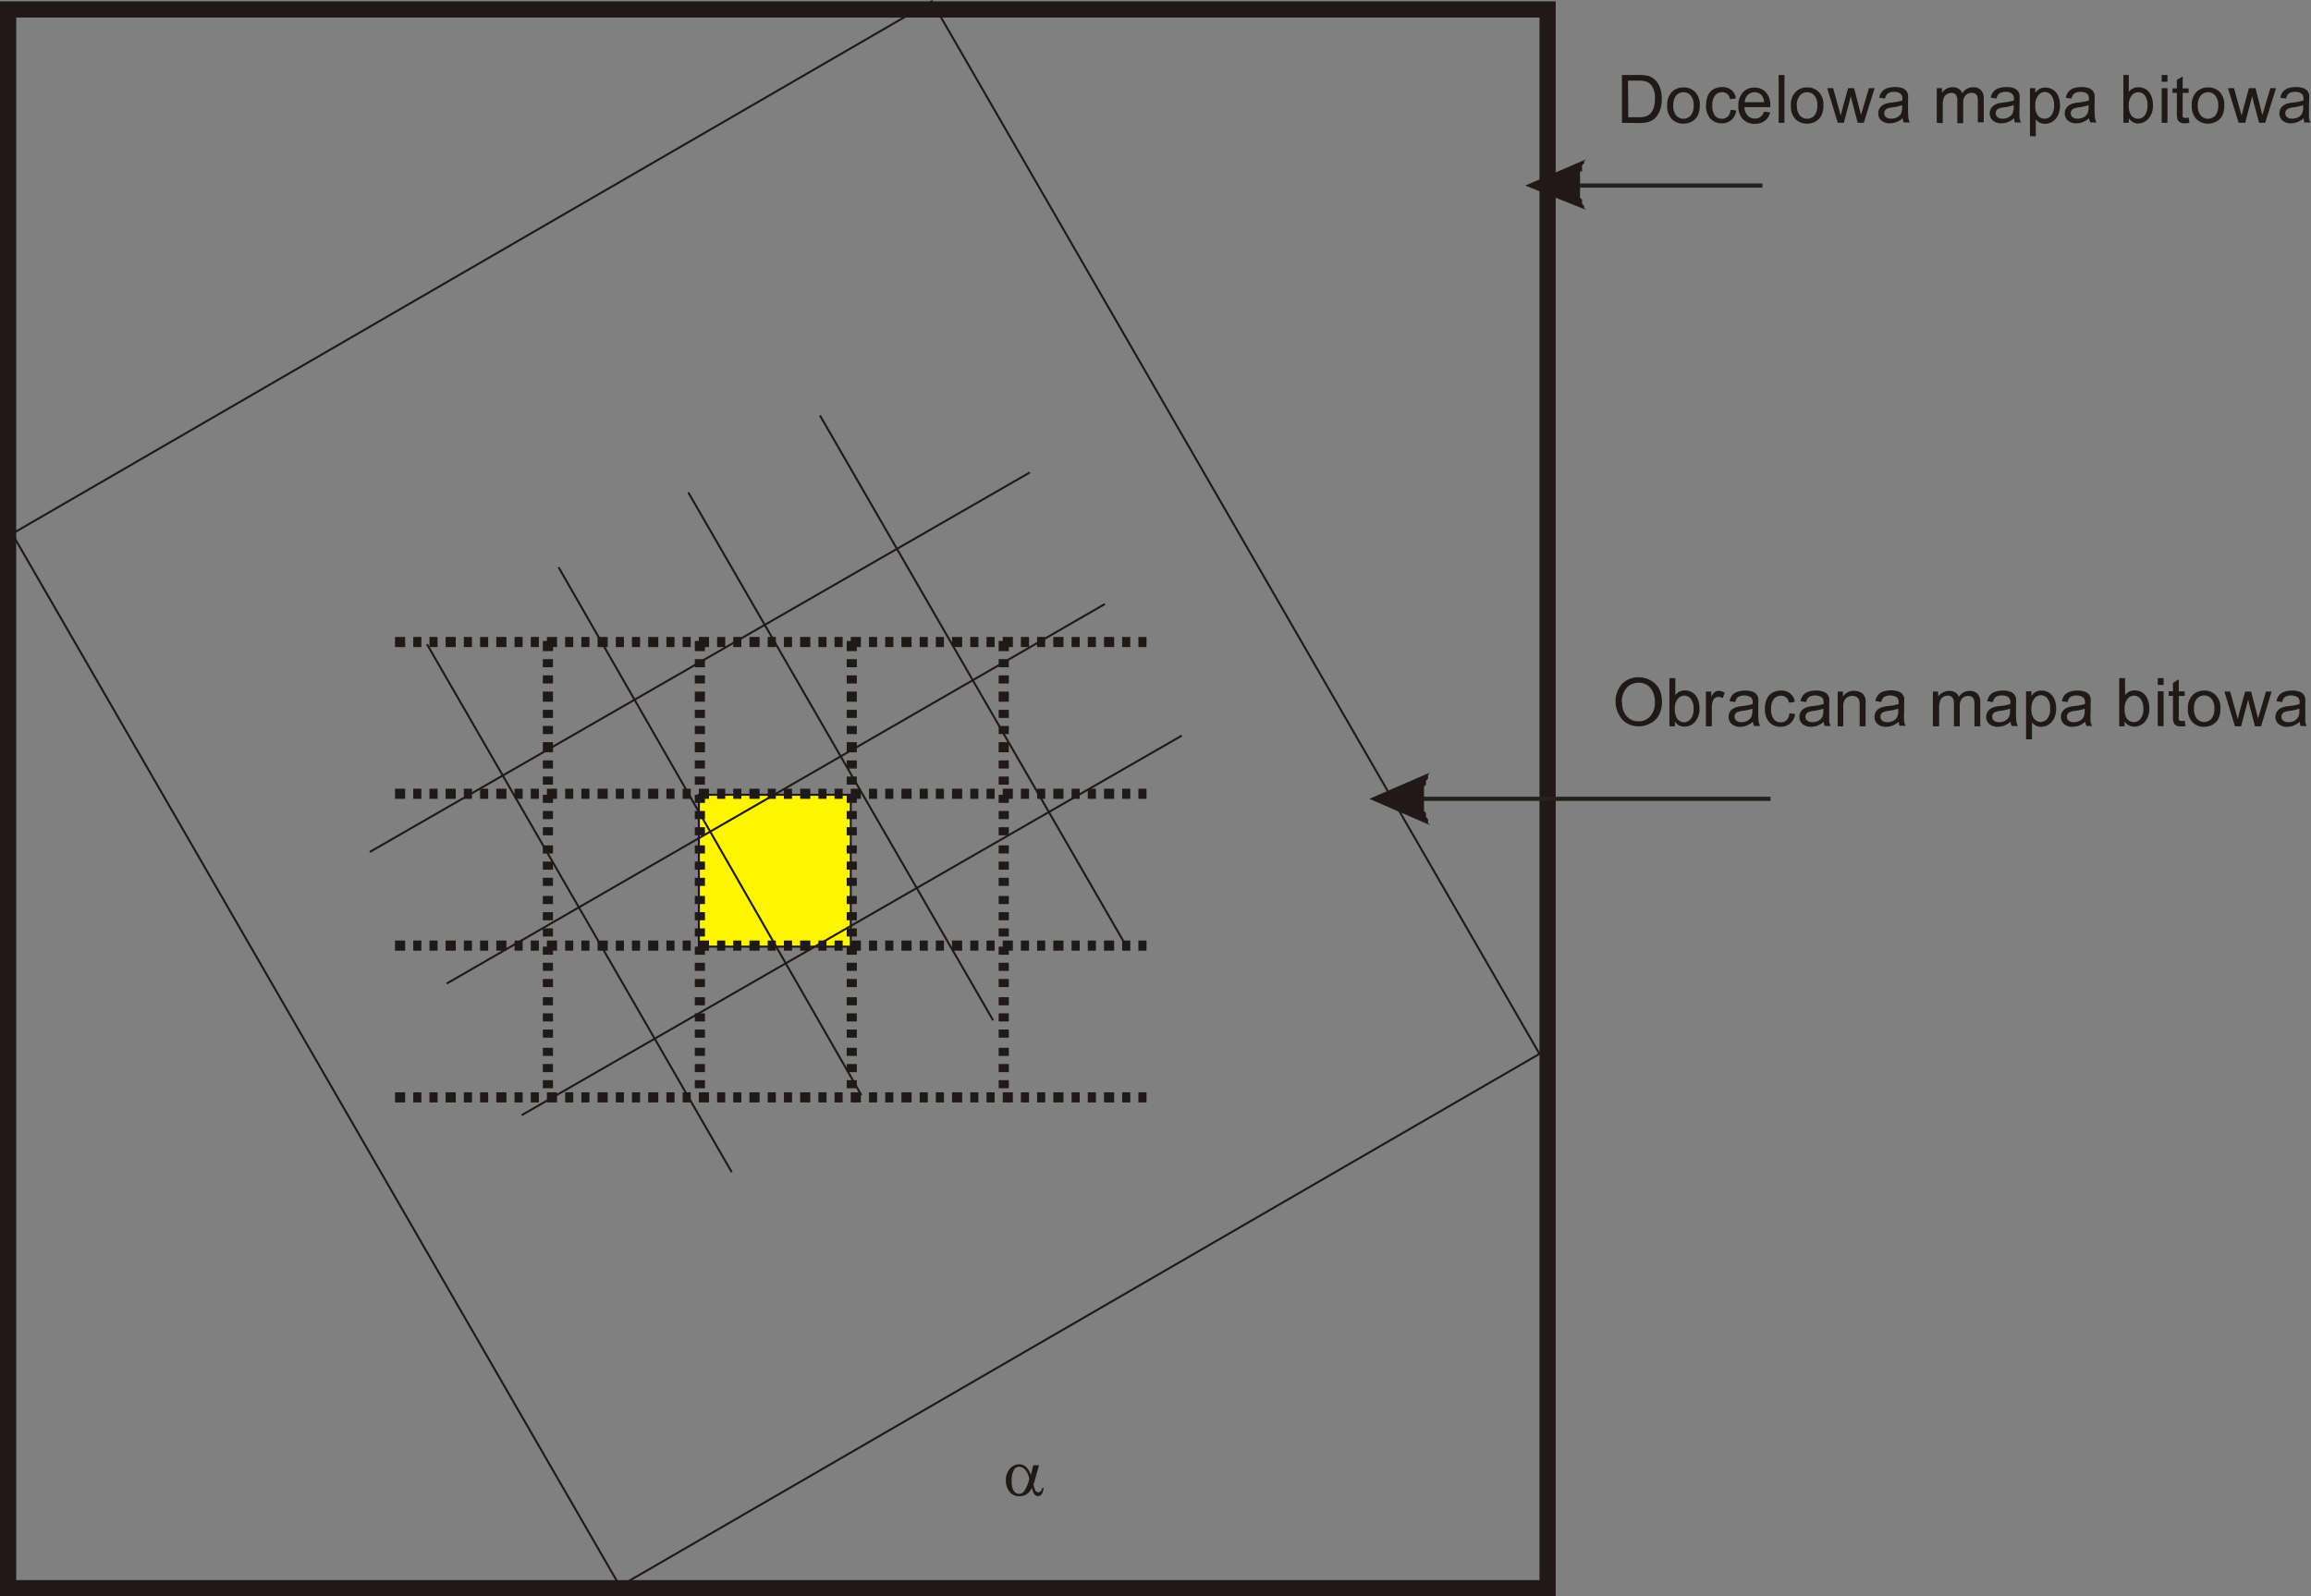 <svg id="e0155db1-f477-4385-8835-76cf31665727" data-name="Layer 1" xmlns="http://www.w3.org/2000/svg"
     viewBox="0 0 273.57 189.02">
    <rect x="0" y="0" width="273.57" height="189.02" fill="#808080" stroke="none"/>
    <defs>
        <style>
            .bc7913d9-20a9-435c-87e6-f6e327ee6a6a{fill:#fff500;}.bc7913d9-20a9-435c-87e6-f6e327ee6a6a,.e6b5c150-190b-44b3-9576-64fedd79d094{fill-rule:evenodd;}.a74a4cd7-d050-4573-aba4-580a72231b4b,.bf031d26-51b1-4b17-9ce5-4bc5246b9040{fill:none;stroke-linecap:square;stroke-miterlimit:10;}.a74a4cd7-d050-4573-aba4-580a72231b4b{stroke:#1f1a17;stroke-width:0.24px;}.a2a17beb-d255-4338-8fe8-ad03899050d0,.e6b5c150-190b-44b3-9576-64fedd79d094{fill:#1f1a17;}.bf031d26-51b1-4b17-9ce5-4bc5246b9040{stroke:#25221e;stroke-width:0.5px;}
        </style>
    </defs>
    <polygon class="bc7913d9-20a9-435c-87e6-f6e327ee6a6a"
             points="82.73 112.09 100.71 112.09 100.71 94.11 82.73 94.11 82.73 112.09 82.73 112.09"/>
    <polygon class="a74a4cd7-d050-4573-aba4-580a72231b4b"
             points="82.73 112.09 100.71 112.09 100.71 94.11 82.73 94.11 82.73 112.09 82.73 112.09"/>
    <line class="a74a4cd7-d050-4573-aba4-580a72231b4b" x1="50.6" y1="76.38" x2="86.56" y2="138.69"/>
    <line class="a74a4cd7-d050-4573-aba4-580a72231b4b" x1="66.18" y1="67.27" x2="101.91" y2="129.58"/>
    <line class="a74a4cd7-d050-4573-aba4-580a72231b4b" x1="81.53" y1="58.4" x2="117.5" y2="120.71"/>
    <line class="a74a4cd7-d050-4573-aba4-580a72231b4b" x1="97.12" y1="49.29" x2="133.08" y2="111.61"/>
    <line class="a74a4cd7-d050-4573-aba4-580a72231b4b" x1="43.88" y1="100.82" x2="121.81" y2="56"/>
    <line class="a74a4cd7-d050-4573-aba4-580a72231b4b" x1="52.99" y1="116.4" x2="130.69" y2="71.58"/>
    <line class="a74a4cd7-d050-4573-aba4-580a72231b4b" x1="61.87" y1="131.98" x2="139.8" y2="87.16"/>
    <polygon class="a74a4cd7-d050-4573-aba4-580a72231b4b"
             points="1.44 63.2 110.3 0.16 182.24 124.79 73.38 187.82 1.44 63.2 1.44 63.2"/>
    <rect class="a2a17beb-d255-4338-8fe8-ad03899050d0" x="64.26" y="75.9" width="1.2" height="1.2"/>
    <rect class="a2a17beb-d255-4338-8fe8-ad03899050d0" x="64.26" y="78.05" width="1.2" height="0.96"/>
    <rect class="a2a17beb-d255-4338-8fe8-ad03899050d0" x="64.26" y="79.97" width="1.2" height="0.96"/>
    <rect class="a2a17beb-d255-4338-8fe8-ad03899050d0" x="64.26" y="81.89" width="1.2" height="1.2"/>
    <rect class="a2a17beb-d255-4338-8fe8-ad03899050d0" x="64.26" y="84.05" width="1.2" height="0.96"/>
    <rect class="a2a17beb-d255-4338-8fe8-ad03899050d0" x="64.26" y="85.96" width="1.2" height="0.96"/>
    <rect class="a2a17beb-d255-4338-8fe8-ad03899050d0" x="64.26" y="87.88" width="1.2" height="1.2"/>
    <rect class="a2a17beb-d255-4338-8fe8-ad03899050d0" x="64.26" y="90.04" width="1.2" height="0.96"/>
    <rect class="a2a17beb-d255-4338-8fe8-ad03899050d0" x="64.26" y="91.95" width="1.2" height="0.96"/>
    <rect class="a2a17beb-d255-4338-8fe8-ad03899050d0" x="64.26" y="94.11" width="1.2" height="0.96"/>
    <rect class="a2a17beb-d255-4338-8fe8-ad03899050d0" x="64.26" y="96.03" width="1.2" height="0.96"/>
    <rect class="a2a17beb-d255-4338-8fe8-ad03899050d0" x="64.26" y="97.95" width="1.2" height="0.96"/>
    <rect class="a2a17beb-d255-4338-8fe8-ad03899050d0" x="64.26" y="100.1" width="1.2" height="0.96"/>
    <rect class="a2a17beb-d255-4338-8fe8-ad03899050d0" x="64.26" y="102.02" width="1.2" height="0.96"/>
    <rect class="a2a17beb-d255-4338-8fe8-ad03899050d0" x="64.26" y="103.94" width="1.2" height="0.96"/>
    <rect class="a2a17beb-d255-4338-8fe8-ad03899050d0" x="64.26" y="106.09" width="1.2" height="0.96"/>
    <rect class="a2a17beb-d255-4338-8fe8-ad03899050d0" x="64.26" y="108.01" width="1.2" height="0.96"/>
    <rect class="a2a17beb-d255-4338-8fe8-ad03899050d0" x="64.26" y="109.93" width="1.2" height="0.96"/>
    <rect class="a2a17beb-d255-4338-8fe8-ad03899050d0" x="64.26" y="112.09" width="1.2" height="0.96"/>
    <rect class="a2a17beb-d255-4338-8fe8-ad03899050d0" x="64.26" y="114" width="1.2" height="0.96"/>
    <rect class="a2a17beb-d255-4338-8fe8-ad03899050d0" x="64.26" y="115.92" width="1.2" height="0.96"/>
    <rect class="a2a17beb-d255-4338-8fe8-ad03899050d0" x="64.26" y="118.08" width="1.2" height="0.96"/>
    <rect class="a2a17beb-d255-4338-8fe8-ad03899050d0" x="64.26" y="119.99" width="1.2" height="0.96"/>
    <rect class="a2a17beb-d255-4338-8fe8-ad03899050d0" x="64.26" y="121.91" width="1.2" height="0.96"/>
    <rect class="a2a17beb-d255-4338-8fe8-ad03899050d0" x="64.26" y="124.07" width="1.2" height="0.96"/>
    <rect class="a2a17beb-d255-4338-8fe8-ad03899050d0" x="64.26" y="125.99" width="1.2" height="0.96"/>
    <rect class="a2a17beb-d255-4338-8fe8-ad03899050d0" x="64.26" y="127.9" width="1.2" height="0.96"/>
    <rect class="a2a17beb-d255-4338-8fe8-ad03899050d0" x="82.25" y="75.9" width="1.2" height="1.2"/>
    <rect class="a2a17beb-d255-4338-8fe8-ad03899050d0" x="82.25" y="78.05" width="1.2" height="0.96"/>
    <rect class="a2a17beb-d255-4338-8fe8-ad03899050d0" x="82.25" y="79.97" width="1.2" height="0.96"/>
    <rect class="a2a17beb-d255-4338-8fe8-ad03899050d0" x="82.25" y="81.89" width="1.2" height="1.2"/>
    <rect class="a2a17beb-d255-4338-8fe8-ad03899050d0" x="82.25" y="84.05" width="1.2" height="0.96"/>
    <rect class="a2a17beb-d255-4338-8fe8-ad03899050d0" x="82.25" y="85.96" width="1.2" height="0.96"/>
    <rect class="a2a17beb-d255-4338-8fe8-ad03899050d0" x="82.25" y="87.88" width="1.2" height="1.2"/>
    <rect class="a2a17beb-d255-4338-8fe8-ad03899050d0" x="82.25" y="90.04" width="1.2" height="0.96"/>
    <rect class="a2a17beb-d255-4338-8fe8-ad03899050d0" x="82.25" y="91.95" width="1.2" height="0.96"/>
    <rect class="a2a17beb-d255-4338-8fe8-ad03899050d0" x="82.25" y="94.11" width="1.2" height="0.96"/>
    <rect class="a2a17beb-d255-4338-8fe8-ad03899050d0" x="82.25" y="96.03" width="1.2" height="0.96"/>
    <rect class="a2a17beb-d255-4338-8fe8-ad03899050d0" x="82.25" y="97.95" width="1.2" height="0.96"/>
    <rect class="a2a17beb-d255-4338-8fe8-ad03899050d0" x="82.25" y="100.1" width="1.2" height="0.96"/>
    <rect class="a2a17beb-d255-4338-8fe8-ad03899050d0" x="82.25" y="102.02" width="1.2" height="0.96"/>
    <rect class="a2a17beb-d255-4338-8fe8-ad03899050d0" x="82.25" y="103.94" width="1.2" height="0.96"/>
    <rect class="a2a17beb-d255-4338-8fe8-ad03899050d0" x="82.25" y="106.09" width="1.2" height="0.96"/>
    <rect class="a2a17beb-d255-4338-8fe8-ad03899050d0" x="82.25" y="108.01" width="1.2" height="0.96"/>
    <rect class="a2a17beb-d255-4338-8fe8-ad03899050d0" x="82.25" y="109.93" width="1.2" height="0.96"/>
    <rect class="a2a17beb-d255-4338-8fe8-ad03899050d0" x="82.25" y="112.09" width="1.2" height="0.96"/>
    <rect class="a2a17beb-d255-4338-8fe8-ad03899050d0" x="82.25" y="114" width="1.2" height="0.96"/>
    <rect class="a2a17beb-d255-4338-8fe8-ad03899050d0" x="82.25" y="115.92" width="1.2" height="0.96"/>
    <rect class="a2a17beb-d255-4338-8fe8-ad03899050d0" x="82.25" y="118.08" width="1.2" height="0.96"/>
    <rect class="a2a17beb-d255-4338-8fe8-ad03899050d0" x="82.25" y="119.99" width="1.2" height="0.96"/>
    <rect class="a2a17beb-d255-4338-8fe8-ad03899050d0" x="82.25" y="121.91" width="1.2" height="0.96"/>
    <rect class="a2a17beb-d255-4338-8fe8-ad03899050d0" x="82.25" y="124.07" width="1.2" height="0.96"/>
    <rect class="a2a17beb-d255-4338-8fe8-ad03899050d0" x="82.25" y="125.99" width="1.2" height="0.96"/>
    <rect class="a2a17beb-d255-4338-8fe8-ad03899050d0" x="82.25" y="127.9" width="1.2" height="0.96"/>
    <rect class="a2a17beb-d255-4338-8fe8-ad03899050d0" x="100.23" y="75.9" width="1.2" height="1.2"/>
    <rect class="a2a17beb-d255-4338-8fe8-ad03899050d0" x="100.23" y="78.05" width="1.2" height="0.96"/>
    <rect class="a2a17beb-d255-4338-8fe8-ad03899050d0" x="100.23" y="79.97" width="1.2" height="0.96"/>
    <rect class="a2a17beb-d255-4338-8fe8-ad03899050d0" x="100.23" y="81.89" width="1.2" height="1.2"/>
    <rect class="a2a17beb-d255-4338-8fe8-ad03899050d0" x="100.23" y="84.05" width="1.2" height="0.96"/>
    <rect class="a2a17beb-d255-4338-8fe8-ad03899050d0" x="100.23" y="85.96" width="1.2" height="0.96"/>
    <rect class="a2a17beb-d255-4338-8fe8-ad03899050d0" x="100.23" y="87.88" width="1.2" height="1.2"/>
    <rect class="a2a17beb-d255-4338-8fe8-ad03899050d0" x="100.23" y="90.04" width="1.2" height="0.96"/>
    <rect class="a2a17beb-d255-4338-8fe8-ad03899050d0" x="100.23" y="91.95" width="1.2" height="0.96"/>
    <rect class="a2a17beb-d255-4338-8fe8-ad03899050d0" x="100.23" y="94.11" width="1.2" height="0.96"/>
    <rect class="a2a17beb-d255-4338-8fe8-ad03899050d0" x="100.23" y="96.03" width="1.2" height="0.96"/>
    <rect class="a2a17beb-d255-4338-8fe8-ad03899050d0" x="100.23" y="97.95" width="1.2" height="0.96"/>
    <rect class="a2a17beb-d255-4338-8fe8-ad03899050d0" x="100.23" y="100.1" width="1.2" height="0.96"/>
    <rect class="a2a17beb-d255-4338-8fe8-ad03899050d0" x="100.23" y="102.02" width="1.2" height="0.96"/>
    <rect class="a2a17beb-d255-4338-8fe8-ad03899050d0" x="100.23" y="103.94" width="1.2" height="0.96"/>
    <rect class="a2a17beb-d255-4338-8fe8-ad03899050d0" x="100.23" y="106.09" width="1.2" height="0.96"/>
    <rect class="a2a17beb-d255-4338-8fe8-ad03899050d0" x="100.23" y="108.01" width="1.2" height="0.96"/>
    <rect class="a2a17beb-d255-4338-8fe8-ad03899050d0" x="100.23" y="109.93" width="1.2" height="0.96"/>
    <rect class="a2a17beb-d255-4338-8fe8-ad03899050d0" x="100.23" y="112.09" width="1.2" height="0.96"/>
    <rect class="a2a17beb-d255-4338-8fe8-ad03899050d0" x="100.23" y="114" width="1.2" height="0.96"/>
    <rect class="a2a17beb-d255-4338-8fe8-ad03899050d0" x="100.23" y="115.92" width="1.2" height="0.96"/>
    <rect class="a2a17beb-d255-4338-8fe8-ad03899050d0" x="100.23" y="118.08" width="1.2" height="0.96"/>
    <rect class="a2a17beb-d255-4338-8fe8-ad03899050d0" x="100.23" y="119.99" width="1.2" height="0.96"/>
    <rect class="a2a17beb-d255-4338-8fe8-ad03899050d0" x="100.23" y="121.91" width="1.2" height="0.96"/>
    <rect class="a2a17beb-d255-4338-8fe8-ad03899050d0" x="100.23" y="124.07" width="1.2" height="0.96"/>
    <rect class="a2a17beb-d255-4338-8fe8-ad03899050d0" x="100.23" y="125.99" width="1.2" height="0.96"/>
    <rect class="a2a17beb-d255-4338-8fe8-ad03899050d0" x="100.23" y="127.9" width="1.2" height="0.96"/>
    <rect class="a2a17beb-d255-4338-8fe8-ad03899050d0" x="118.22" y="75.9" width="1.2" height="1.2"/>
    <rect class="a2a17beb-d255-4338-8fe8-ad03899050d0" x="118.22" y="78.05" width="1.2" height="0.96"/>
    <rect class="a2a17beb-d255-4338-8fe8-ad03899050d0" x="118.22" y="79.97" width="1.2" height="0.96"/>
    <rect class="a2a17beb-d255-4338-8fe8-ad03899050d0" x="118.22" y="81.89" width="1.2" height="1.2"/>
    <rect class="a2a17beb-d255-4338-8fe8-ad03899050d0" x="118.22" y="84.05" width="1.2" height="0.96"/>
    <rect class="a2a17beb-d255-4338-8fe8-ad03899050d0" x="118.22" y="85.96" width="1.2" height="0.96"/>
    <rect class="a2a17beb-d255-4338-8fe8-ad03899050d0" x="118.22" y="87.88" width="1.2" height="1.2"/>
    <rect class="a2a17beb-d255-4338-8fe8-ad03899050d0" x="118.22" y="90.04" width="1.2" height="0.96"/>
    <rect class="a2a17beb-d255-4338-8fe8-ad03899050d0" x="118.22" y="91.95" width="1.2" height="0.96"/>
    <rect class="a2a17beb-d255-4338-8fe8-ad03899050d0" x="118.22" y="94.11" width="1.2" height="0.96"/>
    <rect class="a2a17beb-d255-4338-8fe8-ad03899050d0" x="118.22" y="96.03" width="1.2" height="0.96"/>
    <rect class="a2a17beb-d255-4338-8fe8-ad03899050d0" x="118.22" y="97.95" width="1.2" height="0.96"/>
    <rect class="a2a17beb-d255-4338-8fe8-ad03899050d0" x="118.22" y="100.1" width="1.2" height="0.96"/>
    <rect class="a2a17beb-d255-4338-8fe8-ad03899050d0" x="118.22" y="102.02" width="1.2" height="0.96"/>
    <rect class="a2a17beb-d255-4338-8fe8-ad03899050d0" x="118.22" y="103.94" width="1.2" height="0.96"/>
    <rect class="a2a17beb-d255-4338-8fe8-ad03899050d0" x="118.22" y="106.09" width="1.2" height="0.96"/>
    <rect class="a2a17beb-d255-4338-8fe8-ad03899050d0" x="118.22" y="108.01" width="1.2" height="0.96"/>
    <rect class="a2a17beb-d255-4338-8fe8-ad03899050d0" x="118.22" y="109.93" width="1.2" height="0.96"/>
    <rect class="a2a17beb-d255-4338-8fe8-ad03899050d0" x="118.22" y="112.09" width="1.2" height="0.96"/>
    <rect class="a2a17beb-d255-4338-8fe8-ad03899050d0" x="118.22" y="114" width="1.2" height="0.96"/>
    <rect class="a2a17beb-d255-4338-8fe8-ad03899050d0" x="118.22" y="115.92" width="1.2" height="0.96"/>
    <rect class="a2a17beb-d255-4338-8fe8-ad03899050d0" x="118.22" y="118.08" width="1.2" height="0.96"/>
    <rect class="a2a17beb-d255-4338-8fe8-ad03899050d0" x="118.22" y="119.99" width="1.2" height="0.96"/>
    <rect class="a2a17beb-d255-4338-8fe8-ad03899050d0" x="118.22" y="121.91" width="1.2" height="0.96"/>
    <rect class="a2a17beb-d255-4338-8fe8-ad03899050d0" x="118.22" y="124.07" width="1.2" height="0.96"/>
    <rect class="a2a17beb-d255-4338-8fe8-ad03899050d0" x="118.22" y="125.99" width="1.2" height="0.96"/>
    <rect class="a2a17beb-d255-4338-8fe8-ad03899050d0" x="118.22" y="127.9" width="1.2" height="0.96"/>
    <rect class="a2a17beb-d255-4338-8fe8-ad03899050d0" x="46.76" y="93.39" width="1.2" height="1.2"/>
    <rect class="a2a17beb-d255-4338-8fe8-ad03899050d0" x="48.92" y="93.39" width="0.96" height="1.2"/>
    <rect class="a2a17beb-d255-4338-8fe8-ad03899050d0" x="50.84" y="93.39" width="0.96" height="1.2"/>
    <rect class="a2a17beb-d255-4338-8fe8-ad03899050d0" x="52.75" y="93.39" width="1.2" height="1.2"/>
    <rect class="a2a17beb-d255-4338-8fe8-ad03899050d0" x="54.91" y="93.39" width="0.96" height="1.2"/>
    <rect class="a2a17beb-d255-4338-8fe8-ad03899050d0" x="56.83" y="93.39" width="0.96" height="1.2"/>
    <rect class="a2a17beb-d255-4338-8fe8-ad03899050d0" x="58.75" y="93.39" width="1.2" height="1.2"/>
    <rect class="a2a17beb-d255-4338-8fe8-ad03899050d0" x="60.91" y="93.39" width="0.96" height="1.2"/>
    <rect class="a2a17beb-d255-4338-8fe8-ad03899050d0" x="62.83" y="93.39" width="0.96" height="1.2"/>
    <rect class="a2a17beb-d255-4338-8fe8-ad03899050d0" x="64.74" y="93.39" width="1.2" height="1.2"/>
    <rect class="a2a17beb-d255-4338-8fe8-ad03899050d0" x="66.9" y="93.39" width="0.96" height="1.2"/>
    <rect class="a2a17beb-d255-4338-8fe8-ad03899050d0" x="68.82" y="93.39" width="0.96" height="1.2"/>
    <rect class="a2a17beb-d255-4338-8fe8-ad03899050d0" x="70.74" y="93.39" width="1.2" height="1.2"/>
    <rect class="a2a17beb-d255-4338-8fe8-ad03899050d0" x="72.9" y="93.39" width="0.96" height="1.2"/>
    <rect class="a2a17beb-d255-4338-8fe8-ad03899050d0" x="74.81" y="93.39" width="0.96" height="1.2"/>
    <rect class="a2a17beb-d255-4338-8fe8-ad03899050d0" x="76.73" y="93.39" width="1.2" height="1.2"/>
    <rect class="a2a17beb-d255-4338-8fe8-ad03899050d0" x="78.89" y="93.39" width="0.96" height="1.2"/>
    <rect class="a2a17beb-d255-4338-8fe8-ad03899050d0" x="80.81" y="93.39" width="0.96" height="1.2"/>
    <rect class="a2a17beb-d255-4338-8fe8-ad03899050d0" x="82.73" y="93.39" width="1.2" height="1.2"/>
    <rect class="a2a17beb-d255-4338-8fe8-ad03899050d0" x="84.89" y="93.39" width="0.96" height="1.2"/>
    <rect class="a2a17beb-d255-4338-8fe8-ad03899050d0" x="86.8" y="93.39" width="0.96" height="1.2"/>
    <rect class="a2a17beb-d255-4338-8fe8-ad03899050d0" x="88.72" y="93.39" width="1.2" height="1.2"/>
    <rect class="a2a17beb-d255-4338-8fe8-ad03899050d0" x="90.88" y="93.39" width="0.96" height="1.2"/>
    <rect class="a2a17beb-d255-4338-8fe8-ad03899050d0" x="92.8" y="93.39" width="0.96" height="1.2"/>
    <rect class="a2a17beb-d255-4338-8fe8-ad03899050d0" x="94.72" y="93.39" width="1.2" height="1.2"/>
    <rect class="a2a17beb-d255-4338-8fe8-ad03899050d0" x="96.88" y="93.39" width="0.96" height="1.2"/>
    <rect class="a2a17beb-d255-4338-8fe8-ad03899050d0" x="98.79" y="93.39" width="0.96" height="1.2"/>
    <rect class="a2a17beb-d255-4338-8fe8-ad03899050d0" x="100.71" y="93.39" width="1.2" height="1.2"/>
    <rect class="a2a17beb-d255-4338-8fe8-ad03899050d0" x="102.87" y="93.39" width="0.96" height="1.2"/>
    <rect class="a2a17beb-d255-4338-8fe8-ad03899050d0" x="104.79" y="93.39" width="0.96" height="1.2"/>
    <rect class="a2a17beb-d255-4338-8fe8-ad03899050d0" x="106.71" y="93.39" width="1.2" height="1.2"/>
    <rect class="a2a17beb-d255-4338-8fe8-ad03899050d0" x="108.87" y="93.39" width="0.96" height="1.2"/>
    <rect class="a2a17beb-d255-4338-8fe8-ad03899050d0" x="110.78" y="93.39" width="0.96" height="1.2"/>
    <rect class="a2a17beb-d255-4338-8fe8-ad03899050d0" x="112.7" y="93.39" width="1.2" height="1.2"/>
    <rect class="a2a17beb-d255-4338-8fe8-ad03899050d0" x="114.86" y="93.39" width="0.96" height="1.2"/>
    <rect class="a2a17beb-d255-4338-8fe8-ad03899050d0" x="116.78" y="93.39" width="0.96" height="1.2"/>
    <rect class="a2a17beb-d255-4338-8fe8-ad03899050d0" x="118.7" y="93.39" width="1.2" height="1.2"/>
    <rect class="a2a17beb-d255-4338-8fe8-ad03899050d0" x="120.85" y="93.39" width="0.96" height="1.2"/>
    <rect class="a2a17beb-d255-4338-8fe8-ad03899050d0" x="122.77" y="93.39" width="0.96" height="1.2"/>
    <rect class="a2a17beb-d255-4338-8fe8-ad03899050d0" x="124.69" y="93.39" width="1.2" height="1.2"/>
    <rect class="a2a17beb-d255-4338-8fe8-ad03899050d0" x="126.85" y="93.39" width="0.96" height="1.2"/>
    <rect class="a2a17beb-d255-4338-8fe8-ad03899050d0" x="128.77" y="93.39" width="0.96" height="1.2"/>
    <rect class="a2a17beb-d255-4338-8fe8-ad03899050d0" x="130.69" y="93.39" width="1.2" height="1.2"/>
    <rect class="a2a17beb-d255-4338-8fe8-ad03899050d0" x="132.84" y="93.39" width="0.96" height="1.2"/>
    <rect class="a2a17beb-d255-4338-8fe8-ad03899050d0" x="134.76" y="93.39" width="0.96" height="1.2"/>
    <rect class="a2a17beb-d255-4338-8fe8-ad03899050d0" x="46.76" y="111.37" width="1.2" height="1.2"/>
    <rect class="a2a17beb-d255-4338-8fe8-ad03899050d0" x="48.92" y="111.37" width="0.96" height="1.2"/>
    <rect class="a2a17beb-d255-4338-8fe8-ad03899050d0" x="50.84" y="111.37" width="0.96" height="1.2"/>
    <rect class="a2a17beb-d255-4338-8fe8-ad03899050d0" x="52.75" y="111.37" width="1.2" height="1.2"/>
    <rect class="a2a17beb-d255-4338-8fe8-ad03899050d0" x="54.91" y="111.37" width="0.96" height="1.2"/>
    <rect class="a2a17beb-d255-4338-8fe8-ad03899050d0" x="56.83" y="111.37" width="0.96" height="1.2"/>
    <rect class="a2a17beb-d255-4338-8fe8-ad03899050d0" x="58.75" y="111.37" width="1.2" height="1.2"/>
    <rect class="a2a17beb-d255-4338-8fe8-ad03899050d0" x="60.91" y="111.37" width="0.96" height="1.2"/>
    <rect class="a2a17beb-d255-4338-8fe8-ad03899050d0" x="62.83" y="111.37" width="0.96" height="1.2"/>
    <rect class="a2a17beb-d255-4338-8fe8-ad03899050d0" x="64.74" y="111.37" width="1.2" height="1.2"/>
    <rect class="a2a17beb-d255-4338-8fe8-ad03899050d0" x="66.9" y="111.37" width="0.96" height="1.2"/>
    <rect class="a2a17beb-d255-4338-8fe8-ad03899050d0" x="68.82" y="111.37" width="0.96" height="1.2"/>
    <rect class="a2a17beb-d255-4338-8fe8-ad03899050d0" x="70.74" y="111.37" width="1.2" height="1.2"/>
    <rect class="a2a17beb-d255-4338-8fe8-ad03899050d0" x="72.9" y="111.37" width="0.96" height="1.2"/>
    <rect class="a2a17beb-d255-4338-8fe8-ad03899050d0" x="74.81" y="111.37" width="0.96" height="1.2"/>
    <rect class="a2a17beb-d255-4338-8fe8-ad03899050d0" x="76.73" y="111.37" width="1.2" height="1.2"/>
    <rect class="a2a17beb-d255-4338-8fe8-ad03899050d0" x="78.89" y="111.37" width="0.96" height="1.2"/>
    <rect class="a2a17beb-d255-4338-8fe8-ad03899050d0" x="80.81" y="111.37" width="0.96" height="1.2"/>
    <rect class="a2a17beb-d255-4338-8fe8-ad03899050d0" x="82.73" y="111.37" width="1.2" height="1.2"/>
    <rect class="a2a17beb-d255-4338-8fe8-ad03899050d0" x="84.89" y="111.37" width="0.96" height="1.2"/>
    <rect class="a2a17beb-d255-4338-8fe8-ad03899050d0" x="86.8" y="111.37" width="0.96" height="1.2"/>
    <rect class="a2a17beb-d255-4338-8fe8-ad03899050d0" x="88.72" y="111.37" width="1.2" height="1.2"/>
    <rect class="a2a17beb-d255-4338-8fe8-ad03899050d0" x="90.88" y="111.37" width="0.96" height="1.2"/>
    <rect class="a2a17beb-d255-4338-8fe8-ad03899050d0" x="92.8" y="111.37" width="0.96" height="1.2"/>
    <rect class="a2a17beb-d255-4338-8fe8-ad03899050d0" x="94.72" y="111.37" width="1.2" height="1.2"/>
    <rect class="a2a17beb-d255-4338-8fe8-ad03899050d0" x="96.88" y="111.37" width="0.96" height="1.2"/>
    <rect class="a2a17beb-d255-4338-8fe8-ad03899050d0" x="98.79" y="111.37" width="0.96" height="1.2"/>
    <rect class="a2a17beb-d255-4338-8fe8-ad03899050d0" x="100.71" y="111.37" width="1.2" height="1.2"/>
    <rect class="a2a17beb-d255-4338-8fe8-ad03899050d0" x="102.87" y="111.37" width="0.96" height="1.2"/>
    <rect class="a2a17beb-d255-4338-8fe8-ad03899050d0" x="104.79" y="111.37" width="0.96" height="1.2"/>
    <rect class="a2a17beb-d255-4338-8fe8-ad03899050d0" x="106.71" y="111.37" width="1.2" height="1.2"/>
    <rect class="a2a17beb-d255-4338-8fe8-ad03899050d0" x="108.87" y="111.37" width="0.96" height="1.2"/>
    <rect class="a2a17beb-d255-4338-8fe8-ad03899050d0" x="110.78" y="111.37" width="0.96" height="1.2"/>
    <rect class="a2a17beb-d255-4338-8fe8-ad03899050d0" x="112.7" y="111.37" width="1.2" height="1.2"/>
    <rect class="a2a17beb-d255-4338-8fe8-ad03899050d0" x="114.86" y="111.37" width="0.96" height="1.2"/>
    <rect class="a2a17beb-d255-4338-8fe8-ad03899050d0" x="116.78" y="111.37" width="0.96" height="1.2"/>
    <rect class="a2a17beb-d255-4338-8fe8-ad03899050d0" x="118.7" y="111.37" width="1.2" height="1.2"/>
    <rect class="a2a17beb-d255-4338-8fe8-ad03899050d0" x="120.85" y="111.37" width="0.96" height="1.2"/>
    <rect class="a2a17beb-d255-4338-8fe8-ad03899050d0" x="122.77" y="111.37" width="0.96" height="1.2"/>
    <rect class="a2a17beb-d255-4338-8fe8-ad03899050d0" x="124.69" y="111.37" width="1.2" height="1.2"/>
    <rect class="a2a17beb-d255-4338-8fe8-ad03899050d0" x="126.85" y="111.37" width="0.96" height="1.2"/>
    <rect class="a2a17beb-d255-4338-8fe8-ad03899050d0" x="128.77" y="111.37" width="0.96" height="1.2"/>
    <rect class="a2a17beb-d255-4338-8fe8-ad03899050d0" x="130.69" y="111.37" width="1.2" height="1.2"/>
    <rect class="a2a17beb-d255-4338-8fe8-ad03899050d0" x="132.84" y="111.37" width="0.96" height="1.2"/>
    <rect class="a2a17beb-d255-4338-8fe8-ad03899050d0" x="134.76" y="111.37" width="0.96" height="1.2"/>
    <rect class="a2a17beb-d255-4338-8fe8-ad03899050d0" x="46.76" y="129.34" width="1.2" height="1.2"/>
    <rect class="a2a17beb-d255-4338-8fe8-ad03899050d0" x="48.92" y="129.34" width="0.96" height="1.2"/>
    <rect class="a2a17beb-d255-4338-8fe8-ad03899050d0" x="50.84" y="129.34" width="0.96" height="1.2"/>
    <rect class="a2a17beb-d255-4338-8fe8-ad03899050d0" x="52.75" y="129.34" width="1.2" height="1.2"/>
    <rect class="a2a17beb-d255-4338-8fe8-ad03899050d0" x="54.91" y="129.34" width="0.96" height="1.2"/>
    <rect class="a2a17beb-d255-4338-8fe8-ad03899050d0" x="56.83" y="129.34" width="0.96" height="1.2"/>
    <rect class="a2a17beb-d255-4338-8fe8-ad03899050d0" x="58.75" y="129.34" width="1.2" height="1.2"/>
    <rect class="a2a17beb-d255-4338-8fe8-ad03899050d0" x="60.91" y="129.34" width="0.96" height="1.2"/>
    <rect class="a2a17beb-d255-4338-8fe8-ad03899050d0" x="62.83" y="129.34" width="0.96" height="1.2"/>
    <rect class="a2a17beb-d255-4338-8fe8-ad03899050d0" x="64.74" y="129.34" width="1.2" height="1.2"/>
    <rect class="a2a17beb-d255-4338-8fe8-ad03899050d0" x="66.9" y="129.34" width="0.96" height="1.2"/>
    <rect class="a2a17beb-d255-4338-8fe8-ad03899050d0" x="68.82" y="129.34" width="0.96" height="1.2"/>
    <rect class="a2a17beb-d255-4338-8fe8-ad03899050d0" x="70.74" y="129.34" width="1.2" height="1.2"/>
    <rect class="a2a17beb-d255-4338-8fe8-ad03899050d0" x="72.9" y="129.34" width="0.96" height="1.2"/>
    <rect class="a2a17beb-d255-4338-8fe8-ad03899050d0" x="74.81" y="129.34" width="0.96" height="1.2"/>
    <rect class="a2a17beb-d255-4338-8fe8-ad03899050d0" x="76.73" y="129.34" width="1.2" height="1.2"/>
    <rect class="a2a17beb-d255-4338-8fe8-ad03899050d0" x="78.89" y="129.34" width="0.96" height="1.2"/>
    <rect class="a2a17beb-d255-4338-8fe8-ad03899050d0" x="80.81" y="129.34" width="0.96" height="1.2"/>
    <rect class="a2a17beb-d255-4338-8fe8-ad03899050d0" x="82.73" y="129.34" width="1.2" height="1.2"/>
    <rect class="a2a17beb-d255-4338-8fe8-ad03899050d0" x="84.89" y="129.34" width="0.96" height="1.2"/>
    <rect class="a2a17beb-d255-4338-8fe8-ad03899050d0" x="86.8" y="129.34" width="0.96" height="1.2"/>
    <rect class="a2a17beb-d255-4338-8fe8-ad03899050d0" x="88.72" y="129.34" width="1.2" height="1.2"/>
    <rect class="a2a17beb-d255-4338-8fe8-ad03899050d0" x="90.88" y="129.34" width="0.96" height="1.2"/>
    <rect class="a2a17beb-d255-4338-8fe8-ad03899050d0" x="92.8" y="129.34" width="0.96" height="1.2"/>
    <rect class="a2a17beb-d255-4338-8fe8-ad03899050d0" x="94.72" y="129.34" width="1.2" height="1.2"/>
    <rect class="a2a17beb-d255-4338-8fe8-ad03899050d0" x="96.88" y="129.34" width="0.96" height="1.2"/>
    <rect class="a2a17beb-d255-4338-8fe8-ad03899050d0" x="98.79" y="129.34" width="0.96" height="1.2"/>
    <rect class="a2a17beb-d255-4338-8fe8-ad03899050d0" x="100.71" y="129.34" width="1.2" height="1.2"/>
    <rect class="a2a17beb-d255-4338-8fe8-ad03899050d0" x="102.87" y="129.34" width="0.96" height="1.2"/>
    <rect class="a2a17beb-d255-4338-8fe8-ad03899050d0" x="104.79" y="129.34" width="0.96" height="1.2"/>
    <rect class="a2a17beb-d255-4338-8fe8-ad03899050d0" x="106.71" y="129.34" width="1.2" height="1.2"/>
    <rect class="a2a17beb-d255-4338-8fe8-ad03899050d0" x="108.87" y="129.34" width="0.96" height="1.2"/>
    <rect class="a2a17beb-d255-4338-8fe8-ad03899050d0" x="110.78" y="129.34" width="0.96" height="1.2"/>
    <rect class="a2a17beb-d255-4338-8fe8-ad03899050d0" x="112.7" y="129.34" width="1.2" height="1.2"/>
    <rect class="a2a17beb-d255-4338-8fe8-ad03899050d0" x="114.86" y="129.34" width="0.96" height="1.2"/>
    <rect class="a2a17beb-d255-4338-8fe8-ad03899050d0" x="116.78" y="129.34" width="0.96" height="1.2"/>
    <rect class="a2a17beb-d255-4338-8fe8-ad03899050d0" x="118.7" y="129.34" width="1.2" height="1.2"/>
    <rect class="a2a17beb-d255-4338-8fe8-ad03899050d0" x="120.85" y="129.34" width="0.96" height="1.2"/>
    <rect class="a2a17beb-d255-4338-8fe8-ad03899050d0" x="122.77" y="129.34" width="0.96" height="1.2"/>
    <rect class="a2a17beb-d255-4338-8fe8-ad03899050d0" x="124.69" y="129.34" width="1.2" height="1.2"/>
    <rect class="a2a17beb-d255-4338-8fe8-ad03899050d0" x="126.85" y="129.34" width="0.96" height="1.2"/>
    <rect class="a2a17beb-d255-4338-8fe8-ad03899050d0" x="128.77" y="129.34" width="0.96" height="1.2"/>
    <rect class="a2a17beb-d255-4338-8fe8-ad03899050d0" x="130.69" y="129.34" width="1.2" height="1.2"/>
    <rect class="a2a17beb-d255-4338-8fe8-ad03899050d0" x="132.84" y="129.34" width="0.96" height="1.2"/>
    <rect class="a2a17beb-d255-4338-8fe8-ad03899050d0" x="134.76" y="129.34" width="0.96" height="1.2"/>
    <rect class="a2a17beb-d255-4338-8fe8-ad03899050d0" x="46.76" y="75.42" width="1.2" height="1.2"/>
    <rect class="a2a17beb-d255-4338-8fe8-ad03899050d0" x="48.92" y="75.42" width="0.96" height="1.2"/>
    <rect class="a2a17beb-d255-4338-8fe8-ad03899050d0" x="50.84" y="75.42" width="0.96" height="1.2"/>
    <rect class="a2a17beb-d255-4338-8fe8-ad03899050d0" x="52.75" y="75.42" width="1.2" height="1.2"/>
    <rect class="a2a17beb-d255-4338-8fe8-ad03899050d0" x="54.91" y="75.42" width="0.96" height="1.2"/>
    <rect class="a2a17beb-d255-4338-8fe8-ad03899050d0" x="56.83" y="75.42" width="0.96" height="1.2"/>
    <rect class="a2a17beb-d255-4338-8fe8-ad03899050d0" x="58.75" y="75.42" width="1.2" height="1.2"/>
    <rect class="a2a17beb-d255-4338-8fe8-ad03899050d0" x="60.91" y="75.42" width="0.96" height="1.2"/>
    <rect class="a2a17beb-d255-4338-8fe8-ad03899050d0" x="62.83" y="75.42" width="0.96" height="1.2"/>
    <rect class="a2a17beb-d255-4338-8fe8-ad03899050d0" x="64.74" y="75.42" width="1.2" height="1.2"/>
    <rect class="a2a17beb-d255-4338-8fe8-ad03899050d0" x="66.9" y="75.42" width="0.96" height="1.2"/>
    <rect class="a2a17beb-d255-4338-8fe8-ad03899050d0" x="68.82" y="75.42" width="0.96" height="1.2"/>
    <rect class="a2a17beb-d255-4338-8fe8-ad03899050d0" x="70.74" y="75.42" width="1.2" height="1.2"/>
    <rect class="a2a17beb-d255-4338-8fe8-ad03899050d0" x="72.9" y="75.42" width="0.96" height="1.2"/>
    <rect class="a2a17beb-d255-4338-8fe8-ad03899050d0" x="74.81" y="75.42" width="0.96" height="1.2"/>
    <rect class="a2a17beb-d255-4338-8fe8-ad03899050d0" x="76.73" y="75.42" width="1.2" height="1.2"/>
    <rect class="a2a17beb-d255-4338-8fe8-ad03899050d0" x="78.89" y="75.42" width="0.96" height="1.2"/>
    <rect class="a2a17beb-d255-4338-8fe8-ad03899050d0" x="80.81" y="75.42" width="0.96" height="1.2"/>
    <rect class="a2a17beb-d255-4338-8fe8-ad03899050d0" x="82.73" y="75.42" width="1.2" height="1.2"/>
    <rect class="a2a17beb-d255-4338-8fe8-ad03899050d0" x="84.89" y="75.42" width="0.96" height="1.2"/>
    <rect class="a2a17beb-d255-4338-8fe8-ad03899050d0" x="86.8" y="75.42" width="0.96" height="1.2"/>
    <rect class="a2a17beb-d255-4338-8fe8-ad03899050d0" x="88.72" y="75.42" width="1.2" height="1.2"/>
    <rect class="a2a17beb-d255-4338-8fe8-ad03899050d0" x="90.88" y="75.42" width="0.96" height="1.2"/>
    <rect class="a2a17beb-d255-4338-8fe8-ad03899050d0" x="92.8" y="75.42" width="0.96" height="1.2"/>
    <rect class="a2a17beb-d255-4338-8fe8-ad03899050d0" x="94.72" y="75.42" width="1.2" height="1.2"/>
    <rect class="a2a17beb-d255-4338-8fe8-ad03899050d0" x="96.88" y="75.42" width="0.96" height="1.2"/>
    <rect class="a2a17beb-d255-4338-8fe8-ad03899050d0" x="98.79" y="75.42" width="0.96" height="1.2"/>
    <rect class="a2a17beb-d255-4338-8fe8-ad03899050d0" x="100.71" y="75.42" width="1.2" height="1.2"/>
    <rect class="a2a17beb-d255-4338-8fe8-ad03899050d0" x="102.87" y="75.42" width="0.96" height="1.2"/>
    <rect class="a2a17beb-d255-4338-8fe8-ad03899050d0" x="104.79" y="75.42" width="0.96" height="1.2"/>
    <rect class="a2a17beb-d255-4338-8fe8-ad03899050d0" x="106.71" y="75.42" width="1.2" height="1.2"/>
    <rect class="a2a17beb-d255-4338-8fe8-ad03899050d0" x="108.87" y="75.42" width="0.96" height="1.2"/>
    <rect class="a2a17beb-d255-4338-8fe8-ad03899050d0" x="110.78" y="75.42" width="0.96" height="1.2"/>
    <rect class="a2a17beb-d255-4338-8fe8-ad03899050d0" x="112.7" y="75.42" width="1.2" height="1.2"/>
    <rect class="a2a17beb-d255-4338-8fe8-ad03899050d0" x="114.86" y="75.42" width="0.96" height="1.2"/>
    <rect class="a2a17beb-d255-4338-8fe8-ad03899050d0" x="116.78" y="75.42" width="0.96" height="1.2"/>
    <rect class="a2a17beb-d255-4338-8fe8-ad03899050d0" x="118.7" y="75.42" width="1.2" height="1.2"/>
    <rect class="a2a17beb-d255-4338-8fe8-ad03899050d0" x="120.85" y="75.42" width="0.96" height="1.2"/>
    <rect class="a2a17beb-d255-4338-8fe8-ad03899050d0" x="122.77" y="75.42" width="0.96" height="1.2"/>
    <rect class="a2a17beb-d255-4338-8fe8-ad03899050d0" x="124.69" y="75.42" width="1.2" height="1.2"/>
    <rect class="a2a17beb-d255-4338-8fe8-ad03899050d0" x="126.85" y="75.42" width="0.96" height="1.2"/>
    <rect class="a2a17beb-d255-4338-8fe8-ad03899050d0" x="128.77" y="75.42" width="0.96" height="1.2"/>
    <rect class="a2a17beb-d255-4338-8fe8-ad03899050d0" x="130.69" y="75.42" width="1.2" height="1.2"/>
    <rect class="a2a17beb-d255-4338-8fe8-ad03899050d0" x="132.84" y="75.42" width="0.96" height="1.2"/>
    <rect class="a2a17beb-d255-4338-8fe8-ad03899050d0" x="134.76" y="75.42" width="0.96" height="1.2"/>
    <polygon class="a2a17beb-d255-4338-8fe8-ad03899050d0"
             points="184.16 188.06 183.2 187.1 0.96 187.1 0.96 189.02 183.2 189.02 184.16 188.06 183.2 189.02 184.16 189.02 184.16 188.06 184.16 188.06"/>
    <polygon class="a2a17beb-d255-4338-8fe8-ad03899050d0"
             points="183.2 0.16 182.24 1.12 182.24 188.06 184.16 188.06 184.16 1.12 183.2 0.16 184.16 1.12 184.16 0.16 183.2 0.16 183.2 0.16"/>
    <polygon class="a2a17beb-d255-4338-8fe8-ad03899050d0"
             points="0 1.12 0.96 2.08 183.2 2.08 183.2 0.16 0.96 0.16 0 1.12 0.96 0.16 0 0.16 0 1.12 0 1.12"/>
    <polygon class="a2a17beb-d255-4338-8fe8-ad03899050d0"
             points="0.96 189.02 1.92 188.06 1.92 1.12 0 1.12 0 188.06 0.96 189.02 0 188.06 0 189.02 0.96 189.02 0.96 189.02"/>
    <line class="bf031d26-51b1-4b17-9ce5-4bc5246b9040" x1="184.16" y1="21.97" x2="208.38" y2="21.97"/>
    <polygon class="e6b5c150-190b-44b3-9576-64fedd79d094"
             points="180.56 21.97 187.76 18.86 187.76 18.86 187.52 19.1 187.52 19.34 187.52 19.34 187.28 19.58 187.28 19.82 187.28 20.06 187.28 20.3 187.04 20.3 187.04 20.54 187.04 20.77 187.04 21.01 187.04 21.01 187.04 21.25 187.04 21.49 187.04 21.73 187.04 21.97 187.04 21.97 187.04 22.21 187.04 22.45 187.04 22.69 187.04 22.93 187.04 22.93 187.04 23.17 187.04 23.41 187.28 23.65 187.28 23.89 187.28 23.89 187.28 24.13 187.52 24.37 187.52 24.61 187.52 24.61 187.76 24.85 180.56 21.97 184.16 21.97 180.56 21.97"/>
    <line class="bf031d26-51b1-4b17-9ce5-4bc5246b9040" x1="165.7" y1="94.59" x2="209.34" y2="94.59"/>
    <polygon class="e6b5c150-190b-44b3-9576-64fedd79d094"
             points="162.1 94.59 169.29 91.47 169.29 91.47 169.05 91.72 169.05 91.95 169.05 92.19 168.81 92.43 168.81 92.43 168.81 92.67 168.81 92.91 168.57 93.15 168.57 93.15 168.57 93.39 168.57 93.63 168.57 93.87 168.57 94.11 168.57 94.11 168.57 94.35 168.57 94.59 168.57 94.83 168.57 95.07 168.57 95.07 168.57 95.31 168.57 95.55 168.57 95.79 168.57 96.03 168.57 96.03 168.81 96.27 168.81 96.51 168.81 96.75 168.81 96.75 169.05 96.99 169.05 97.23 169.05 97.47 169.29 97.71 162.1 94.59 165.7 94.59 162.1 94.59"/>
    <path class="a2a17beb-d255-4338-8fe8-ad03899050d0"
          d="M361,316.54v-5.66h2a5,5,0,0,1,1,.08,2,2,0,0,1,.83.41,2.26,2.26,0,0,1,.67,1,3.73,3.73,0,0,1,.22,1.34,4.06,4.06,0,0,1-.15,1.15,2.72,2.72,0,0,1-.39.82,1.77,1.77,0,0,1-.51.51,2.12,2.12,0,0,1-.68.29,4.12,4.12,0,0,1-.91.09Zm.75-.66h1.21a3,3,0,0,0,.88-.11,1.27,1.27,0,0,0,.5-.29,1.81,1.81,0,0,0,.42-.72,3.46,3.46,0,0,0,.15-1.09,2.64,2.64,0,0,0-.29-1.36,1.44,1.44,0,0,0-.71-.64,2.86,2.86,0,0,0-1-.12h-1.19Z"
          transform="translate(-169 -302)"/>
    <path class="a2a17beb-d255-4338-8fe8-ad03899050d0"
          d="M366.36,314.49a2.1,2.1,0,0,1,.64-1.68,1.87,1.87,0,0,1,1.29-.46,1.84,1.84,0,0,1,1.38.55,2.11,2.11,0,0,1,.54,1.54,2.68,2.68,0,0,1-.24,1.24,1.75,1.75,0,0,1-.69.71,2.08,2.08,0,0,1-1,.25,1.82,1.82,0,0,1-1.39-.56A2.16,2.16,0,0,1,366.36,314.49Zm.72,0a1.73,1.73,0,0,0,.34,1.18,1.15,1.15,0,0,0,1.73,0,1.77,1.77,0,0,0,.34-1.2,1.68,1.68,0,0,0-.34-1.15,1.12,1.12,0,0,0-.86-.4,1.14,1.14,0,0,0-.87.39A1.77,1.77,0,0,0,367.08,314.49Z"
          transform="translate(-169 -302)"/>
    <path class="a2a17beb-d255-4338-8fe8-ad03899050d0"
          d="M373.85,315l.69.09a1.82,1.82,0,0,1-.58,1.11,1.68,1.68,0,0,1-1.13.4,1.82,1.82,0,0,1-1.36-.55,2.26,2.26,0,0,1-.51-1.58,3,3,0,0,1,.22-1.16,1.5,1.5,0,0,1,.67-.75,2,2,0,0,1,1-.25,1.7,1.7,0,0,1,1.1.34,1.53,1.53,0,0,1,.54,1l-.68.1a1.07,1.07,0,0,0-.34-.62.87.87,0,0,0-.59-.21,1.07,1.07,0,0,0-.85.38,1.78,1.78,0,0,0-.33,1.19,1.86,1.86,0,0,0,.31,1.2,1,1,0,0,0,.83.37,1,1,0,0,0,.68-.25A1.18,1.18,0,0,0,373.85,315Z"
          transform="translate(-169 -302)"/>
    <path class="a2a17beb-d255-4338-8fe8-ad03899050d0"
          d="M377.82,315.22l.72.09a1.72,1.72,0,0,1-.63,1,1.91,1.91,0,0,1-1.17.35,1.88,1.88,0,0,1-1.43-.56,2.17,2.17,0,0,1-.53-1.55,2.3,2.3,0,0,1,.53-1.61,1.82,1.82,0,0,1,1.39-.57,1.76,1.76,0,0,1,1.34.56,2.21,2.21,0,0,1,.52,1.58v.18H375.5a1.61,1.61,0,0,0,.38,1,1.18,1.18,0,0,0,.86.35,1,1,0,0,0,.65-.2A1.25,1.25,0,0,0,377.82,315.22Zm-2.28-1.12h2.29a1.44,1.44,0,0,0-.26-.78,1.09,1.09,0,0,0-.86-.4,1.13,1.13,0,0,0-.81.32A1.26,1.26,0,0,0,375.54,314.1Z"
          transform="translate(-169 -302)"/>
    <path class="a2a17beb-d255-4338-8fe8-ad03899050d0" d="M379.55,316.54v-5.66h.69v5.66Z"
          transform="translate(-169 -302)"/>
    <path class="a2a17beb-d255-4338-8fe8-ad03899050d0"
          d="M381,314.49a2.07,2.07,0,0,1,.64-1.68,1.87,1.87,0,0,1,1.29-.46,1.84,1.84,0,0,1,1.38.55,2.11,2.11,0,0,1,.54,1.54,2.68,2.68,0,0,1-.24,1.24,1.75,1.75,0,0,1-.69.71,2.08,2.08,0,0,1-1,.25,1.86,1.86,0,0,1-1.4-.56A2.19,2.19,0,0,1,381,314.49Zm.72,0a1.73,1.73,0,0,0,.34,1.18,1.15,1.15,0,0,0,1.73,0,1.77,1.77,0,0,0,.34-1.2,1.68,1.68,0,0,0-.34-1.15,1.12,1.12,0,0,0-.86-.4,1.14,1.14,0,0,0-.87.39A1.77,1.77,0,0,0,381.7,314.49Z"
          transform="translate(-169 -302)"/>
    <path class="a2a17beb-d255-4338-8fe8-ad03899050d0"
          d="M386.55,316.54l-1.25-4.1H386l.66,2.37.24.88.21-.85.66-2.4h.71l.62,2.38.2.78.24-.79.7-2.37h.67l-1.28,4.1h-.72l-.65-2.45-.16-.7-.83,3.15Z"
          transform="translate(-169 -302)"/>
    <path class="a2a17beb-d255-4338-8fe8-ad03899050d0"
          d="M394.23,316a2.58,2.58,0,0,1-.75.46,2.15,2.15,0,0,1-.77.14,1.47,1.47,0,0,1-1-.33,1.09,1.09,0,0,1-.37-.85,1.15,1.15,0,0,1,.5-.95,1.91,1.91,0,0,1,.5-.23,5.74,5.74,0,0,1,.62-.1,6.93,6.93,0,0,0,1.24-.24v-.18a.75.75,0,0,0-.2-.6,1.13,1.13,0,0,0-.79-.24,1.17,1.17,0,0,0-.72.18,1,1,0,0,0-.35.61l-.68-.1a1.67,1.67,0,0,1,.31-.7,1.33,1.33,0,0,1,.61-.42,2.93,2.93,0,0,1,.93-.14,2.58,2.58,0,0,1,.86.12,1.21,1.21,0,0,1,.48.31,1.33,1.33,0,0,1,.22.48,4.51,4.51,0,0,1,0,.64v.93a9.27,9.27,0,0,0,.05,1.22,1.43,1.43,0,0,0,.17.49h-.73A1.47,1.47,0,0,1,394.23,316Zm-.06-1.55a5.12,5.12,0,0,1-1.14.26,2.78,2.78,0,0,0-.61.14.59.59,0,0,0-.27.22.64.64,0,0,0-.1.33.61.61,0,0,0,.21.47,1,1,0,0,0,.62.18,1.53,1.53,0,0,0,.72-.17,1.18,1.18,0,0,0,.46-.48,1.79,1.79,0,0,0,.11-.7Z"
          transform="translate(-169 -302)"/>
    <path class="a2a17beb-d255-4338-8fe8-ad03899050d0"
          d="M398.27,316.54v-4.1h.62V313a1.59,1.59,0,0,1,.51-.49,1.49,1.49,0,0,1,.73-.18,1.3,1.3,0,0,1,.75.19,1,1,0,0,1,.41.53,1.48,1.48,0,0,1,1.27-.72,1.23,1.23,0,0,1,.94.34,1.43,1.43,0,0,1,.33,1v2.81h-.7V314a2.11,2.11,0,0,0-.06-.6.65.65,0,0,0-.25-.3.82.82,0,0,0-.42-.11,1,1,0,0,0-.71.29,1.23,1.23,0,0,0-.29.92v2.38h-.7v-2.66a1.15,1.15,0,0,0-.17-.7A.63.63,0,0,0,400,313a1,1,0,0,0-.55.16.91.91,0,0,0-.36.45,2.68,2.68,0,0,0-.11.86v2.12Z"
          transform="translate(-169 -302)"/>
    <path class="a2a17beb-d255-4338-8fe8-ad03899050d0"
          d="M407.42,316a2.42,2.42,0,0,1-.74.46,2.15,2.15,0,0,1-.77.14,1.47,1.47,0,0,1-1-.33,1.09,1.09,0,0,1-.37-.85,1.15,1.15,0,0,1,.5-.95,1.91,1.91,0,0,1,.5-.23,5.34,5.34,0,0,1,.62-.1,6.93,6.93,0,0,0,1.24-.24v-.18a.79.79,0,0,0-.2-.6,1.13,1.13,0,0,0-.79-.24,1.15,1.15,0,0,0-.72.18,1,1,0,0,0-.35.61l-.68-.1a1.56,1.56,0,0,1,.31-.7,1.33,1.33,0,0,1,.61-.42,2.93,2.93,0,0,1,.93-.14,2.58,2.58,0,0,1,.86.12,1.29,1.29,0,0,1,.48.31,1.33,1.33,0,0,1,.22.48,4.51,4.51,0,0,1,0,.64v.93a10,10,0,0,0,0,1.22,1.45,1.45,0,0,0,.18.49h-.73A1.73,1.73,0,0,1,407.42,316Zm-.05-1.55a5.26,5.26,0,0,1-1.14.26,2.78,2.78,0,0,0-.61.14.59.59,0,0,0-.27.22.64.64,0,0,0-.1.33.61.61,0,0,0,.21.47.94.94,0,0,0,.62.18,1.46,1.46,0,0,0,.71-.17,1.06,1.06,0,0,0,.46-.48,1.6,1.6,0,0,0,.12-.7Z"
          transform="translate(-169 -302)"/>
    <path class="a2a17beb-d255-4338-8fe8-ad03899050d0"
          d="M409.3,318.12v-5.68h.63V313a1.5,1.5,0,0,1,.51-.47,1.32,1.32,0,0,1,.68-.16,1.64,1.64,0,0,1,.93.27,1.66,1.66,0,0,1,.61.76,2.92,2.92,0,0,1,.2,1.08,2.64,2.64,0,0,1-.23,1.14,1.76,1.76,0,0,1-.65.77,1.69,1.69,0,0,1-.91.27,1.26,1.26,0,0,1-.62-.15,1.42,1.42,0,0,1-.46-.37v2Zm.63-3.6a1.78,1.78,0,0,0,.32,1.17,1,1,0,0,0,.78.37,1,1,0,0,0,.79-.39,1.84,1.84,0,0,0,.33-1.21,1.87,1.87,0,0,0-.32-1.18,1,1,0,0,0-.77-.39,1,1,0,0,0-.79.42A1.86,1.86,0,0,0,409.93,314.52Z"
          transform="translate(-169 -302)"/>
    <path class="a2a17beb-d255-4338-8fe8-ad03899050d0"
          d="M416.3,316a2.58,2.58,0,0,1-.75.46,2.1,2.1,0,0,1-.76.14,1.49,1.49,0,0,1-1-.33,1.12,1.12,0,0,1-.37-.85,1.15,1.15,0,0,1,.5-.95,2.07,2.07,0,0,1,.5-.23,5.74,5.74,0,0,1,.62-.1,6.93,6.93,0,0,0,1.24-.24v-.18a.79.79,0,0,0-.19-.6,1.18,1.18,0,0,0-.8-.24,1.19,1.19,0,0,0-.72.18,1,1,0,0,0-.35.61l-.68-.1a1.81,1.81,0,0,1,.31-.7,1.39,1.39,0,0,1,.61-.42,3,3,0,0,1,.94-.14,2.51,2.51,0,0,1,.85.12,1.21,1.21,0,0,1,.48.31,1.18,1.18,0,0,1,.22.48,4.51,4.51,0,0,1,0,.64v.93a9.27,9.27,0,0,0,.05,1.22,1.68,1.68,0,0,0,.17.49h-.72A1.47,1.47,0,0,1,416.3,316Zm-.06-1.55a5.12,5.12,0,0,1-1.14.26,2.66,2.66,0,0,0-.6.14.62.62,0,0,0-.28.22.63.63,0,0,0-.09.33.61.61,0,0,0,.21.47.91.91,0,0,0,.61.18,1.53,1.53,0,0,0,.72-.17,1.12,1.12,0,0,0,.46-.48,1.79,1.79,0,0,0,.11-.7Z"
          transform="translate(-169 -302)"/>
    <path class="a2a17beb-d255-4338-8fe8-ad03899050d0"
          d="M421,316.54h-.64v-5.66H421v2a1.38,1.38,0,0,1,1.13-.55,1.71,1.71,0,0,1,.71.15,1.5,1.5,0,0,1,.56.43,2.11,2.11,0,0,1,.34.67,2.82,2.82,0,0,1,.12.83,2.33,2.33,0,0,1-.52,1.63,1.63,1.63,0,0,1-1.25.58A1.33,1.33,0,0,1,421,316Zm0-2.08a2.07,2.07,0,0,0,.21,1.07,1,1,0,0,0,.88.53,1,1,0,0,0,.79-.39,1.82,1.82,0,0,0,.33-1.18,1.86,1.86,0,0,0-.31-1.19,1,1,0,0,0-.78-.38,1,1,0,0,0-.78.4A1.67,1.67,0,0,0,421,314.46Z"
          transform="translate(-169 -302)"/>
    <path class="a2a17beb-d255-4338-8fe8-ad03899050d0" d="M424.89,311.68v-.8h.69v.8Zm0,4.86v-4.1h.69v4.1Z"
          transform="translate(-169 -302)"/>
    <path class="a2a17beb-d255-4338-8fe8-ad03899050d0"
          d="M428.08,315.92l.1.62a2.69,2.69,0,0,1-.53.06,1.17,1.17,0,0,1-.58-.12.71.71,0,0,1-.3-.32,2.73,2.73,0,0,1-.08-.82V313h-.51v-.54h.51v-1l.69-.42v1.43h.7V313h-.7v2.4a1,1,0,0,0,0,.38.24.24,0,0,0,.12.14.46.46,0,0,0,.23.05Z"
          transform="translate(-169 -302)"/>
    <path class="a2a17beb-d255-4338-8fe8-ad03899050d0"
          d="M428.46,314.49a2.09,2.09,0,0,1,.63-1.68,1.91,1.91,0,0,1,1.29-.46,1.85,1.85,0,0,1,1.39.55,2.11,2.11,0,0,1,.53,1.54,2.69,2.69,0,0,1-.23,1.24,1.75,1.75,0,0,1-.69.71,2.15,2.15,0,0,1-1,.25,1.85,1.85,0,0,1-1.39-.56A2.19,2.19,0,0,1,428.46,314.49Zm.71,0a1.73,1.73,0,0,0,.35,1.18,1.15,1.15,0,0,0,1.73,0,1.83,1.83,0,0,0,.34-1.2,1.68,1.68,0,0,0-.35-1.15,1.1,1.1,0,0,0-.86-.4,1.14,1.14,0,0,0-.86.39A1.77,1.77,0,0,0,429.17,314.49Z"
          transform="translate(-169 -302)"/>
    <path class="a2a17beb-d255-4338-8fe8-ad03899050d0"
          d="M434,316.54l-1.26-4.1h.72l.65,2.37.25.88.21-.85.65-2.4H436l.61,2.38.21.78.23-.79.71-2.37h.67l-1.28,4.1h-.72l-.66-2.45-.16-.7-.83,3.15Z"
          transform="translate(-169 -302)"/>
    <path class="a2a17beb-d255-4338-8fe8-ad03899050d0"
          d="M441.7,316a2.54,2.54,0,0,1-.74.46,2.19,2.19,0,0,1-.77.14,1.49,1.49,0,0,1-1-.33,1.11,1.11,0,0,1-.36-.85,1,1,0,0,1,.14-.55,1.16,1.16,0,0,1,.36-.4,1.77,1.77,0,0,1,.5-.23,5.47,5.47,0,0,1,.61-.1,6.57,6.57,0,0,0,1.24-.24,1.62,1.62,0,0,0,0-.18.79.79,0,0,0-.2-.6,1.15,1.15,0,0,0-.79-.24,1.21,1.21,0,0,0-.73.18,1,1,0,0,0-.34.61l-.68-.1a1.67,1.67,0,0,1,.3-.7,1.42,1.42,0,0,1,.62-.42,2.93,2.93,0,0,1,.93-.14,2.51,2.51,0,0,1,.85.12,1.33,1.33,0,0,1,.49.31,1.17,1.17,0,0,1,.21.48,3.13,3.13,0,0,1,0,.64v.93a10,10,0,0,0,0,1.22,1.45,1.45,0,0,0,.18.49h-.73A1.47,1.47,0,0,1,441.7,316Zm-.06-1.55a5.15,5.15,0,0,1-1.13.26,2.64,2.64,0,0,0-.61.14.54.54,0,0,0-.27.22.56.56,0,0,0-.1.33.61.61,0,0,0,.21.47.94.94,0,0,0,.62.18,1.49,1.49,0,0,0,.71-.17,1.12,1.12,0,0,0,.46-.48,1.62,1.62,0,0,0,.11-.7Z"
          transform="translate(-169 -302)"/>
    <path class="a2a17beb-d255-4338-8fe8-ad03899050d0"
          d="M360.25,385.21A3.1,3.1,0,0,1,361,383a2.6,2.6,0,0,1,2-.8,2.71,2.71,0,0,1,1.41.38,2.47,2.47,0,0,1,1,1,3.43,3.43,0,0,1,.33,1.52,3.33,3.33,0,0,1-.35,1.54,2.33,2.33,0,0,1-1,1,2.89,2.89,0,0,1-2.81,0,2.44,2.44,0,0,1-.95-1.06A3.11,3.11,0,0,1,360.25,385.21Zm.78,0a2.25,2.25,0,0,0,.55,1.61,1.8,1.8,0,0,0,1.38.59,1.82,1.82,0,0,0,1.39-.59,2.39,2.39,0,0,0,.55-1.69,2.87,2.87,0,0,0-.24-1.21,1.78,1.78,0,0,0-.68-.8,1.85,1.85,0,0,0-1-.28,1.89,1.89,0,0,0-1.37.55A2.43,2.43,0,0,0,361,385.22Z"
          transform="translate(-169 -302)"/>
    <path class="a2a17beb-d255-4338-8fe8-ad03899050d0"
          d="M367.27,388h-.65V382.3h.7v2a1.39,1.39,0,0,1,1.12-.55,1.75,1.75,0,0,1,.72.15,1.71,1.71,0,0,1,.56.43,2.22,2.22,0,0,1,.34.67,2.82,2.82,0,0,1,.12.83,2.31,2.31,0,0,1-.52,1.63,1.61,1.61,0,0,1-1.25.58,1.28,1.28,0,0,1-1.14-.61Zm0-2.09a2.17,2.17,0,0,0,.2,1.07,1,1,0,0,0,.89.54,1,1,0,0,0,.79-.4,1.81,1.81,0,0,0,.33-1.18,1.83,1.83,0,0,0-.32-1.18,1,1,0,0,0-.77-.39,1,1,0,0,0-.79.4A1.72,1.72,0,0,0,367.26,385.88Z"
          transform="translate(-169 -302)"/>
    <path class="a2a17beb-d255-4338-8fe8-ad03899050d0"
          d="M370.94,388v-4.11h.63v.63a1.56,1.56,0,0,1,.44-.58.77.77,0,0,1,.45-.14,1.35,1.35,0,0,1,.71.23l-.24.64a1,1,0,0,0-.51-.15.68.68,0,0,0-.41.14.74.74,0,0,0-.26.38,2.56,2.56,0,0,0-.11.81V388Z"
          transform="translate(-169 -302)"/>
    <path class="a2a17beb-d255-4338-8fe8-ad03899050d0"
          d="M376.5,387.46a2.58,2.58,0,0,1-.75.46,2.1,2.1,0,0,1-.76.14,1.49,1.49,0,0,1-1-.33,1.1,1.1,0,0,1-.36-.85,1.11,1.11,0,0,1,.49-.95,1.73,1.73,0,0,1,.5-.22,5.26,5.26,0,0,1,.62-.11,5.38,5.38,0,0,0,1.24-.24c0-.09,0-.15,0-.18a.79.79,0,0,0-.2-.6,1.55,1.55,0,0,0-1.52-.06,1,1,0,0,0-.34.61l-.68-.1a1.67,1.67,0,0,1,.3-.7,1.28,1.28,0,0,1,.62-.41,2.59,2.59,0,0,1,.93-.15,2.27,2.27,0,0,1,.85.13,1,1,0,0,1,.48.31,1,1,0,0,1,.22.47,4.51,4.51,0,0,1,0,.64v.93a9.27,9.27,0,0,0,.05,1.22,1.85,1.85,0,0,0,.17.5h-.72A1.59,1.59,0,0,1,376.5,387.46Zm-.06-1.55a5.12,5.12,0,0,1-1.14.26,2.66,2.66,0,0,0-.6.14.69.69,0,0,0-.28.22.63.63,0,0,0-.09.33.61.61,0,0,0,.21.47.91.91,0,0,0,.61.18,1.42,1.42,0,0,0,.72-.17,1.12,1.12,0,0,0,.46-.48,1.79,1.79,0,0,0,.11-.7Z"
          transform="translate(-169 -302)"/>
    <path class="a2a17beb-d255-4338-8fe8-ad03899050d0"
          d="M380.82,386.46l.68.09a1.76,1.76,0,0,1-.57,1.11,1.69,1.69,0,0,1-1.13.4,1.78,1.78,0,0,1-1.36-.55,2.24,2.24,0,0,1-.51-1.58,2.79,2.79,0,0,1,.22-1.16,1.58,1.58,0,0,1,.67-.75,2,2,0,0,1,1-.25,1.65,1.65,0,0,1,1.09.34,1.5,1.5,0,0,1,.55,1l-.68.1a1.13,1.13,0,0,0-.34-.62.87.87,0,0,0-.59-.21,1.1,1.1,0,0,0-.86.38,1.78,1.78,0,0,0-.33,1.19,1.85,1.85,0,0,0,.32,1.2,1,1,0,0,0,.83.38,1,1,0,0,0,.68-.25A1.24,1.24,0,0,0,380.82,386.46Z"
          transform="translate(-169 -302)"/>
    <path class="a2a17beb-d255-4338-8fe8-ad03899050d0"
          d="M384.9,387.46a2.58,2.58,0,0,1-.75.46,2.15,2.15,0,0,1-.77.14,1.47,1.47,0,0,1-1-.33,1.07,1.07,0,0,1-.37-.85,1.15,1.15,0,0,1,.5-.95,1.62,1.62,0,0,1,.5-.22,5.26,5.26,0,0,1,.62-.11,5.5,5.5,0,0,0,1.24-.24v-.18a.75.75,0,0,0-.2-.6,1.53,1.53,0,0,0-1.51-.06,1.05,1.05,0,0,0-.35.61l-.68-.1a1.67,1.67,0,0,1,.31-.7,1.25,1.25,0,0,1,.61-.41,2.67,2.67,0,0,1,.93-.15,2.32,2.32,0,0,1,.86.13,1,1,0,0,1,.48.31,1.21,1.21,0,0,1,.22.47,4.51,4.51,0,0,1,0,.64v.93c0,.64,0,1.05,0,1.22a1.88,1.88,0,0,0,.18.5H385A1.59,1.59,0,0,1,384.9,387.46Zm-.06-1.55a5.26,5.26,0,0,1-1.14.26,2.78,2.78,0,0,0-.61.14.66.66,0,0,0-.27.22.64.64,0,0,0-.1.33.61.61,0,0,0,.21.47,1,1,0,0,0,.62.18,1.42,1.42,0,0,0,.72-.17,1.18,1.18,0,0,0,.46-.48,1.79,1.79,0,0,0,.11-.7Z"
          transform="translate(-169 -302)"/>
    <path class="a2a17beb-d255-4338-8fe8-ad03899050d0"
          d="M386.54,388v-4.11h.63v.59a1.47,1.47,0,0,1,1.3-.68,1.83,1.83,0,0,1,.68.13,1.1,1.1,0,0,1,.47.35,1.63,1.63,0,0,1,.22.52,4.59,4.59,0,0,1,0,.67V388h-.7v-2.5a2,2,0,0,0-.08-.63.69.69,0,0,0-.29-.34,1,1,0,0,0-.48-.13,1.12,1.12,0,0,0-.77.29,1.35,1.35,0,0,0-.32,1.07V388Z"
          transform="translate(-169 -302)"/>
    <path class="a2a17beb-d255-4338-8fe8-ad03899050d0"
          d="M393.77,387.46a2.58,2.58,0,0,1-.75.46,2.1,2.1,0,0,1-.76.14,1.49,1.49,0,0,1-1-.33,1.1,1.1,0,0,1-.36-.85,1.11,1.11,0,0,1,.49-.95,1.73,1.73,0,0,1,.5-.22,5.26,5.26,0,0,1,.62-.11,5.38,5.38,0,0,0,1.24-.24v-.18a.79.79,0,0,0-.19-.6,1.55,1.55,0,0,0-1.52-.06,1,1,0,0,0-.34.61L391,385a1.81,1.81,0,0,1,.31-.7,1.29,1.29,0,0,1,.61-.41,2.69,2.69,0,0,1,.94-.15,2.27,2.27,0,0,1,.85.13,1,1,0,0,1,.48.31,1,1,0,0,1,.22.47,4.51,4.51,0,0,1,0,.64v.93a9.27,9.27,0,0,0,0,1.22,1.85,1.85,0,0,0,.17.5h-.72A1.59,1.59,0,0,1,393.77,387.46Zm-.06-1.55a5.12,5.12,0,0,1-1.14.26,2.66,2.66,0,0,0-.6.14.69.69,0,0,0-.28.22.63.63,0,0,0-.09.33.61.61,0,0,0,.21.47.91.91,0,0,0,.61.18,1.42,1.42,0,0,0,.72-.17,1.12,1.12,0,0,0,.46-.48,1.79,1.79,0,0,0,.11-.7Z"
          transform="translate(-169 -302)"/>
    <path class="a2a17beb-d255-4338-8fe8-ad03899050d0"
          d="M397.81,388v-4.11h.62v.58A1.42,1.42,0,0,1,399,384a1.35,1.35,0,0,1,.73-.19,1.29,1.29,0,0,1,.74.19,1,1,0,0,1,.41.53,1.48,1.48,0,0,1,1.27-.72,1.23,1.23,0,0,1,.94.34,1.43,1.43,0,0,1,.33,1V388h-.69v-2.59a1.73,1.73,0,0,0-.07-.6.57.57,0,0,0-.24-.29.74.74,0,0,0-.42-.12,1,1,0,0,0-.72.29,1.27,1.27,0,0,0-.29.92V388h-.69V385.3a1.17,1.17,0,0,0-.17-.69.65.65,0,0,0-.56-.24,1,1,0,0,0-.54.16.81.81,0,0,0-.36.45,2.38,2.38,0,0,0-.12.86V388Z"
          transform="translate(-169 -302)"/>
    <path class="a2a17beb-d255-4338-8fe8-ad03899050d0"
          d="M407,387.46a2.58,2.58,0,0,1-.75.46,2.1,2.1,0,0,1-.76.14,1.49,1.49,0,0,1-1-.33,1.1,1.1,0,0,1-.37-.85,1.15,1.15,0,0,1,.5-.95,1.73,1.73,0,0,1,.5-.22,5.26,5.26,0,0,1,.62-.11,5.5,5.5,0,0,0,1.24-.24v-.18a.79.79,0,0,0-.19-.6,1.23,1.23,0,0,0-.8-.23,1.2,1.2,0,0,0-.72.17,1.05,1.05,0,0,0-.35.61l-.68-.1a1.81,1.81,0,0,1,.31-.7,1.29,1.29,0,0,1,.61-.41,2.69,2.69,0,0,1,.94-.15,2.27,2.27,0,0,1,.85.13,1,1,0,0,1,.48.31,1.08,1.08,0,0,1,.22.47,4.51,4.51,0,0,1,0,.64v.93a9.27,9.27,0,0,0,.05,1.22,1.85,1.85,0,0,0,.17.5h-.72A1.59,1.59,0,0,1,407,387.46Zm-.06-1.55a5.12,5.12,0,0,1-1.14.26,2.66,2.66,0,0,0-.6.14.69.69,0,0,0-.28.22.63.63,0,0,0-.09.33.61.61,0,0,0,.21.47.91.91,0,0,0,.61.18,1.42,1.42,0,0,0,.72-.17,1.12,1.12,0,0,0,.46-.48,1.79,1.79,0,0,0,.11-.7Z"
          transform="translate(-169 -302)"/>
    <path class="a2a17beb-d255-4338-8fe8-ad03899050d0"
          d="M408.84,389.54v-5.68h.64v.54a1.48,1.48,0,0,1,.5-.47,1.35,1.35,0,0,1,.69-.16,1.58,1.58,0,0,1,.92.27,1.71,1.71,0,0,1,.61.76,2.73,2.73,0,0,1,.2,1.08,2.79,2.79,0,0,1-.22,1.14,1.72,1.72,0,0,1-.66.77,1.68,1.68,0,0,1-.9.27,1.3,1.3,0,0,1-.63-.15,1.49,1.49,0,0,1-.45-.37v2Zm.63-3.6a1.8,1.8,0,0,0,.32,1.17,1,1,0,0,0,.78.38,1,1,0,0,0,.79-.4,1.84,1.84,0,0,0,.33-1.21,1.78,1.78,0,0,0-.32-1.17,1,1,0,0,0-.77-.39,1,1,0,0,0-.79.41A1.92,1.92,0,0,0,409.47,385.94Z"
          transform="translate(-169 -302)"/>
    <path class="a2a17beb-d255-4338-8fe8-ad03899050d0"
          d="M415.84,387.46a2.68,2.68,0,0,1-.74.46,2.19,2.19,0,0,1-.77.14,1.49,1.49,0,0,1-1-.33,1.1,1.1,0,0,1-.36-.85,1.14,1.14,0,0,1,.13-.55,1.39,1.39,0,0,1,.36-.4,1.73,1.73,0,0,1,.5-.22,5.69,5.69,0,0,1,.62-.11,5.38,5.38,0,0,0,1.24-.24,1.53,1.53,0,0,0,0-.18.79.79,0,0,0-.2-.6,1.55,1.55,0,0,0-1.52-.06,1,1,0,0,0-.34.61l-.68-.1a1.67,1.67,0,0,1,.3-.7,1.28,1.28,0,0,1,.62-.41,2.59,2.59,0,0,1,.93-.15,2.27,2.27,0,0,1,.85.13,1.12,1.12,0,0,1,.49.31,1.07,1.07,0,0,1,.21.47,4.11,4.11,0,0,1,0,.64v.93a10,10,0,0,0,0,1.22,1.58,1.58,0,0,0,.18.5H416A1.59,1.59,0,0,1,415.84,387.46Zm-.06-1.55a5.15,5.15,0,0,1-1.13.26,2.64,2.64,0,0,0-.61.14.6.6,0,0,0-.27.22.56.56,0,0,0-.1.33.61.61,0,0,0,.21.47.94.94,0,0,0,.62.18,1.41,1.41,0,0,0,.71-.17,1.12,1.12,0,0,0,.46-.48,1.62,1.62,0,0,0,.11-.7Z"
          transform="translate(-169 -302)"/>
    <path class="a2a17beb-d255-4338-8fe8-ad03899050d0"
          d="M420.51,388h-.64V382.3h.69v2a1.41,1.41,0,0,1,1.13-.55,1.79,1.79,0,0,1,.72.15,1.57,1.57,0,0,1,.55.43,2,2,0,0,1,.34.67,2.53,2.53,0,0,1,.13.83,2.36,2.36,0,0,1-.52,1.63,1.63,1.63,0,0,1-1.26.58,1.31,1.31,0,0,1-1.14-.61Zm0-2.09a2.06,2.06,0,0,0,.2,1.07,1,1,0,0,0,1.67.14,1.75,1.75,0,0,0,.34-1.18,1.83,1.83,0,0,0-.32-1.18,1,1,0,0,0-.77-.39,1,1,0,0,0-.79.4A1.72,1.72,0,0,0,420.51,385.88Z"
          transform="translate(-169 -302)"/>
    <path class="a2a17beb-d255-4338-8fe8-ad03899050d0" d="M424.43,383.1v-.8h.69v.8Zm0,4.87v-4.11h.69V388Z"
          transform="translate(-169 -302)"/>
    <path class="a2a17beb-d255-4338-8fe8-ad03899050d0"
          d="M427.62,387.34l.1.62a2.59,2.59,0,0,1-.52.06,1.18,1.18,0,0,1-.59-.12.64.64,0,0,1-.29-.32,2.3,2.3,0,0,1-.09-.82V384.4h-.51v-.54h.51v-1l.69-.42v1.43h.7v.54h-.7v2.4a1.09,1.09,0,0,0,0,.39.25.25,0,0,0,.12.13.48.48,0,0,0,.24.05Z"
          transform="translate(-169 -302)"/>
    <path class="a2a17beb-d255-4338-8fe8-ad03899050d0"
          d="M428,385.91a2.08,2.08,0,0,1,.64-1.68,1.87,1.87,0,0,1,1.29-.46,1.85,1.85,0,0,1,1.38.56,2.1,2.1,0,0,1,.54,1.53,2.68,2.68,0,0,1-.24,1.24,1.75,1.75,0,0,1-.69.71,2.08,2.08,0,0,1-1,.25,1.85,1.85,0,0,1-1.39-.55A2.2,2.2,0,0,1,428,385.91Zm.72,0a1.73,1.73,0,0,0,.34,1.18,1.09,1.09,0,0,0,.87.4,1.12,1.12,0,0,0,.86-.4,1.77,1.77,0,0,0,.34-1.2,1.68,1.68,0,0,0-.34-1.15,1.15,1.15,0,0,0-1.73,0A1.72,1.72,0,0,0,428.72,385.91Z"
          transform="translate(-169 -302)"/>
    <path class="a2a17beb-d255-4338-8fe8-ad03899050d0"
          d="M433.57,388l-1.25-4.11H433l.66,2.37.24.88.21-.84.66-2.41h.71l.62,2.38.2.79.24-.79.7-2.38h.67L436.66,388h-.72l-.65-2.46-.16-.7L434.3,388Z"
          transform="translate(-169 -302)"/>
    <path class="a2a17beb-d255-4338-8fe8-ad03899050d0"
          d="M441.25,387.46a2.58,2.58,0,0,1-.75.46,2.15,2.15,0,0,1-.77.14,1.47,1.47,0,0,1-1-.33,1.07,1.07,0,0,1-.37-.85,1.15,1.15,0,0,1,.5-.95,1.62,1.62,0,0,1,.5-.22,4.89,4.89,0,0,1,.62-.11,5.5,5.5,0,0,0,1.24-.24v-.18a.75.75,0,0,0-.2-.6,1.53,1.53,0,0,0-1.51-.06,1.05,1.05,0,0,0-.35.61l-.68-.1a1.67,1.67,0,0,1,.31-.7,1.25,1.25,0,0,1,.61-.41,2.67,2.67,0,0,1,.93-.15,2.32,2.32,0,0,1,.86.13,1,1,0,0,1,.48.31,1.21,1.21,0,0,1,.22.47,4.51,4.51,0,0,1,0,.64v.93c0,.64,0,1.05,0,1.22a1.58,1.58,0,0,0,.18.5h-.73A1.59,1.59,0,0,1,441.25,387.46Zm-.06-1.55a5.26,5.26,0,0,1-1.14.26,2.78,2.78,0,0,0-.61.14.66.66,0,0,0-.27.22.64.64,0,0,0-.1.33.61.61,0,0,0,.21.47.94.94,0,0,0,.62.18,1.42,1.42,0,0,0,.72-.17,1.18,1.18,0,0,0,.46-.48,1.79,1.79,0,0,0,.11-.7Z"
          transform="translate(-169 -302)"/>
    <path class="a2a17beb-d255-4338-8fe8-ad03899050d0"
          d="M291.31,475.5H292l-.5,1.76c0,.11-.08.28-.16.52a3.78,3.78,0,0,0,.22.71.42.42,0,0,0,.35.21.39.39,0,0,0,.29-.13.6.6,0,0,0,.17-.4h.16a1.46,1.46,0,0,1-.23.77.55.55,0,0,1-.42.22.56.56,0,0,1-.4-.19,1.76,1.76,0,0,1-.32-.8,2.5,2.5,0,0,1-.33.51,1.66,1.66,0,0,1-.5.36,1.48,1.48,0,0,1-.61.12,1.42,1.42,0,0,1-1.25-.57,2.17,2.17,0,0,1-.4-1.29,2,2,0,0,1,.47-1.38,1.44,1.44,0,0,1,1.1-.53,1.19,1.19,0,0,1,.78.27,2.32,2.32,0,0,1,.61,1Zm-.47,1.59a2.29,2.29,0,0,0-.53-1.11,1,1,0,0,0-.67-.31.74.74,0,0,0-.63.41,2.65,2.65,0,0,0-.25,1.33,2.4,2.4,0,0,0,.11.84,1,1,0,0,0,.32.48.76.76,0,0,0,.46.16.75.75,0,0,0,.55-.27A4,4,0,0,0,290.84,477.09Z"
          transform="translate(-169 -302)"/>
</svg>